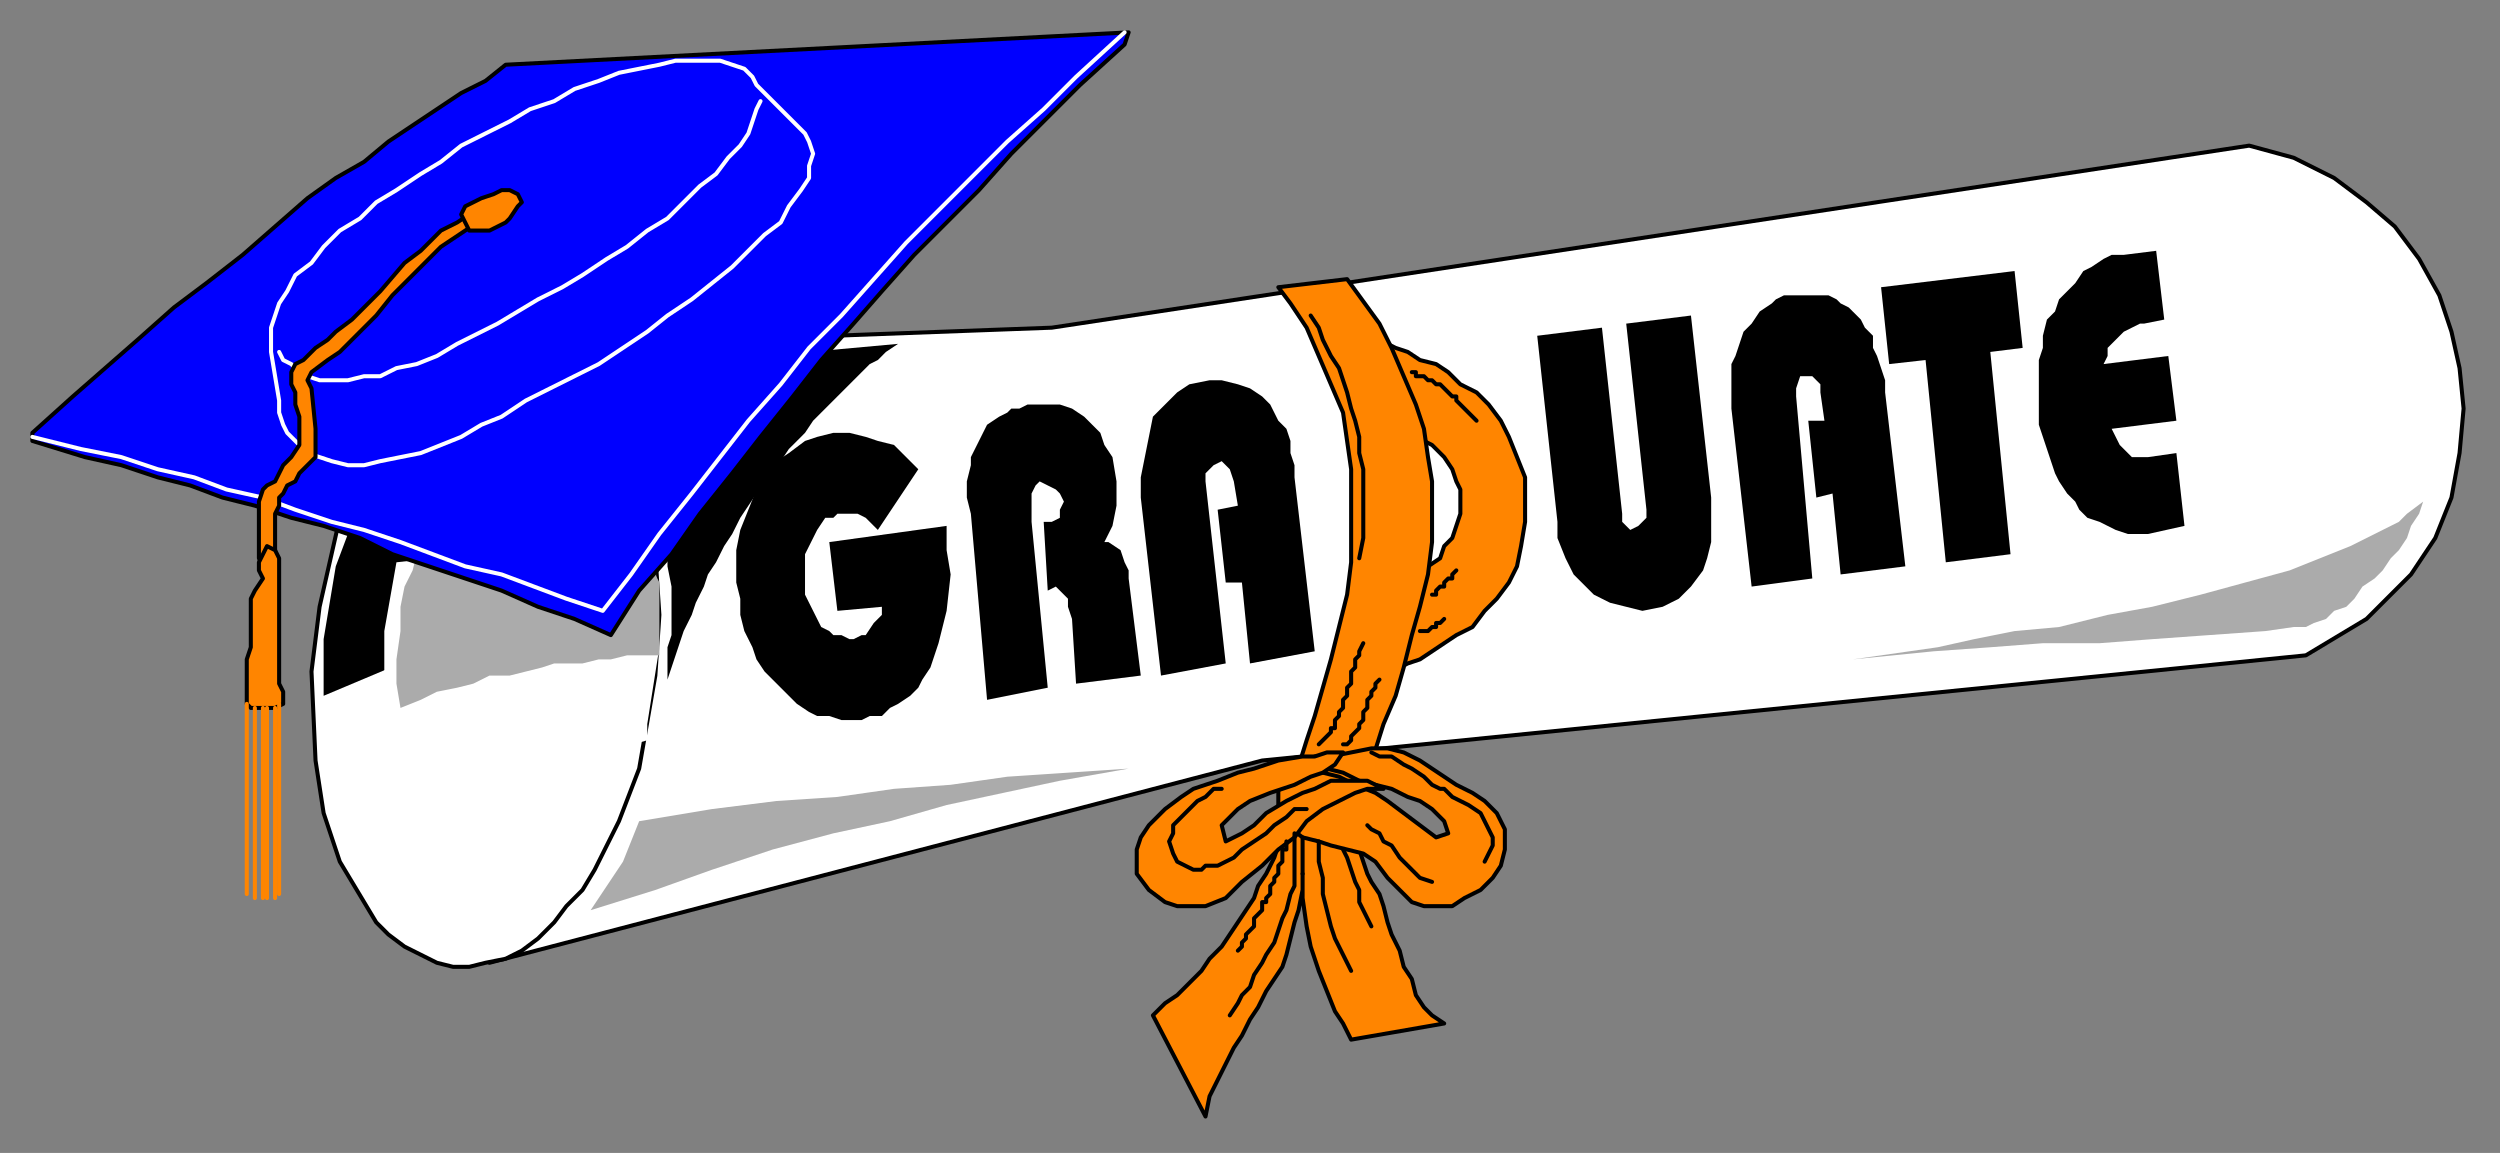 <?xml version="1.0" encoding="UTF-8" standalone="no"?>
<svg
   xmlns:dc="http://purl.org/dc/elements/1.1/"
   xmlns:cc="http://creativecommons.org/ns#"
   xmlns:rdf="http://www.w3.org/1999/02/22-rdf-syntax-ns#"
   xmlns:svg="http://www.w3.org/2000/svg"
   xmlns="http://www.w3.org/2000/svg"
   xmlns:sodipodi="http://sodipodi.sourceforge.net/DTD/sodipodi-0.dtd"
   xmlns:inkscape="http://www.inkscape.org/namespaces/inkscape"
   version="1.0"
   width="163.512mm"
   height="75.406mm"
   id="svg99"
   sodipodi:docname="GRAD001.WMF">
  <rect width="100%" height="100%" fill="#808080" stroke="none"/>
  <sodipodi:namedview
     pagecolor="#ffffff"
     bordercolor="#666666"
     borderopacity="1"
     objecttolerance="10"
     gridtolerance="10"
     guidetolerance="10"
     inkscape:pageopacity="0"
     inkscape:pageshadow="2"
     inkscape:window-width="640"
     inkscape:window-height="480"
     id="namedview101" />
  <defs
     id="defs3">
    <pattern
       id="WMFhbasepattern"
       patternUnits="userSpaceOnUse"
       width="6"
       height="6"
       x="0"
       y="0" />
  </defs>
  <path
     style="fill:#ffffff;fill-rule:evenodd;fill-opacity:1;stroke:#000000;stroke-width:1px;stroke-linecap:round;stroke-linejoin:round;stroke-miterlimit:4;stroke-dasharray:none;stroke-opacity:1;"
     d="  M 121,238   L 312,188   L 570,162   L 575,159   L 585,153   L 592,146   L 596,142   L 602,133   L 606,123   L 608,112   L 609,101   L 608,91   L 606,82   L 603,73   L 598,64   L 592,56   L 585,50   L 577,44   L 567,39   L 556,36   L 260,81   L 125,86   L 121,238  z "
     id="path5" />
  <path
     style="fill:#ffffff;fill-rule:evenodd;fill-opacity:1;stroke:#000000;stroke-width:1px;stroke-linecap:round;stroke-linejoin:round;stroke-miterlimit:4;stroke-dasharray:none;stroke-opacity:1;"
     d="  M 128,86   L 132,87   L 136,89   L 140,91   L 144,94   L 147,98   L 153,107   L 155,112   L 159,124   L 162,137   L 163,152   L 162,167   L 158,190   L 153,203   L 147,215   L 144,220   L 140,224   L 137,228   L 133,232   L 129,235   L 125,237   L 120,238   L 116,239   L 112,239   L 108,238   L 104,236   L 100,234   L 96,231   L 93,228   L 90,223   L 84,213   L 80,201   L 78,188   L 77,166   L 79,150   L 84,128   L 90,116   L 96,105   L 103,97   L 107,93   L 111,90   L 115,88   L 119,87   L 128,86  z "
     id="path7" />
  <path
     style="fill:#000000;fill-rule:evenodd;fill-opacity:1;stroke:none;"
     d="  M 99,164   L 80,172   L 80,158   L 83,140   L 89,124   L 105,131   L 99,164  z "
     id="path9" />
  <path
     style="fill:#ffffff;fill-rule:evenodd;fill-opacity:1;stroke:none;"
     d="  M 161,132   L 162,138   L 163,160   L 160,179   L 160,183   L 128,192   L 107,202   L 104,199   L 102,196   L 100,193   L 97,185   L 95,176   L 95,166   L 95,156   L 98,139   L 161,132  z "
     id="path11" />
  <path
     style="fill:#000000;fill-rule:evenodd;fill-opacity:1;stroke:none;"
     d="  M 222,85   L 219,87   L 217,89   L 215,90   L 213,92   L 211,94   L 209,96   L 207,98   L 205,100   L 203,102   L 201,104   L 199,107   L 197,109   L 195,111   L 193,114   L 191,116   L 189,119   L 187,122   L 185,125   L 183,128   L 181,132   L 179,135   L 177,139   L 175,142   L 174,145   L 172,149   L 171,152   L 169,156   L 168,159   L 167,162   L 166,165   L 164,171   L 165,168   L 165,165   L 165,162   L 165,160   L 166,157   L 166,154   L 166,151   L 166,148   L 166,145   L 165,140   L 165,138   L 165,135   L 164,132   L 164,130   L 163,127   L 200,87   L 222,85  z "
     id="path13" />
  <path
     style="fill:#ababab;fill-rule:evenodd;fill-opacity:1;stroke:none;"
     d="  M 104,133   L 103,137   L 102,141   L 100,145   L 99,150   L 99,156   L 98,163   L 98,169   L 99,175   L 104,173   L 108,171   L 113,170   L 117,169   L 121,167   L 126,167   L 130,166   L 134,165   L 137,164   L 141,164   L 144,164   L 148,163   L 151,163   L 155,162   L 158,162   L 163,162   L 163,158   L 163,155   L 163,152   L 163,149   L 163,147   L 163,144   L 162,142   L 162,139   L 162,137   L 162,134   L 161,132   L 104,133  z "
     id="path15" />
  <path
     style="fill:#0000ff;fill-rule:evenodd;fill-opacity:1;stroke:#000000;stroke-width:1px;stroke-linecap:round;stroke-linejoin:round;stroke-miterlimit:4;stroke-dasharray:none;stroke-opacity:1;"
     d="  M 8,107   L 18,98   L 26,91   L 34,84   L 43,76   L 51,70   L 60,63   L 68,56   L 76,49   L 83,44   L 90,40   L 96,35   L 102,31   L 108,27   L 114,23   L 120,20   L 125,16   L 279,8   L 278,11   L 267,21   L 258,30   L 250,38   L 242,47   L 234,55   L 226,63   L 218,72   L 211,80   L 203,89   L 196,98   L 188,108   L 181,117   L 173,127   L 166,137   L 158,146   L 151,157   L 142,153   L 133,150   L 124,146   L 115,143   L 106,140   L 97,137   L 89,133   L 80,130   L 72,128   L 63,125   L 55,123   L 47,120   L 39,118   L 30,115   L 21,113   L 8,109   L 8,107  z "
     id="path17" />
  <path
     style="fill:none;stroke:#ffffff;stroke-width:1px;stroke-linecap:round;stroke-linejoin:round;stroke-miterlimit:4;stroke-dasharray:none;stroke-opacity:1;"
     d="  M 8,108   L 20,111   L 30,113   L 39,116   L 48,118   L 56,121   L 65,123   L 73,126   L 82,129   L 90,131   L 99,134   L 107,137   L 115,140   L 124,142   L 132,145   L 140,148   L 149,151   L 156,142   L 163,132   L 171,122   L 178,113   L 185,104   L 193,95   L 200,86   L 208,78   L 216,69   L 224,60   L 233,51   L 241,43   L 249,35   L 258,27   L 266,19   L 278,8  "
     id="path19" />
  <path
     style="fill:#0000ff;fill-rule:evenodd;fill-opacity:1;stroke:#ffffff;stroke-width:1px;stroke-linecap:round;stroke-linejoin:round;stroke-miterlimit:4;stroke-dasharray:none;stroke-opacity:1;"
     d="  M 190,24   L 192,26   L 195,29   L 197,31   L 199,33   L 200,35   L 201,38   L 200,41   L 200,44   L 198,47   L 195,51   L 193,55   L 189,58   L 185,62   L 181,66   L 176,70   L 171,74   L 165,78   L 160,82   L 154,86   L 148,90   L 142,93   L 136,96   L 130,99   L 124,103   L 119,105   L 114,108   L 109,110   L 104,112   L 99,113   L 94,114   L 90,115   L 86,115   L 82,114   L 79,113   L 76,112   L 73,109   L 71,107   L 70,105   L 69,102   L 69,99   L 67,87   L 67,84   L 67,81   L 68,78   L 69,75   L 71,72   L 73,68   L 77,65   L 80,61   L 84,57   L 89,54   L 93,50   L 98,47   L 104,43   L 109,40   L 114,36   L 120,33   L 126,30   L 131,27   L 137,25   L 142,22   L 148,20   L 153,18   L 158,17   L 163,16   L 167,15   L 171,15   L 175,15   L 178,15   L 181,16   L 184,17   L 186,19   L 187,21   L 190,24  z "
     id="path21" />
  <path
     style="fill:none;stroke:#ffffff;stroke-width:1px;stroke-linecap:round;stroke-linejoin:round;stroke-miterlimit:4;stroke-dasharray:none;stroke-opacity:1;"
     d="  M 188,25   L 187,27   L 186,30   L 185,33   L 183,36   L 180,39   L 177,43   L 173,46   L 169,50   L 165,54   L 160,57   L 155,61   L 150,64   L 144,68   L 139,71   L 133,74   L 128,77   L 123,80   L 117,83   L 113,85   L 108,88   L 103,90   L 98,91   L 94,93   L 90,93   L 86,94   L 82,94   L 79,94   L 76,93   L 74,92   L 72,90   L 70,89   L 69,87  "
     id="path23" />
  <path
     style="fill:#000000;fill-rule:evenodd;fill-opacity:1;stroke:none;"
     d="  M 218,150   L 207,151   L 205,134   L 234,130   L 234,136   L 235,142   L 234,151   L 233,155   L 232,159   L 231,162   L 230,165   L 228,168   L 227,170   L 225,172   L 222,174   L 220,175   L 218,177   L 215,177   L 213,178   L 210,178   L 208,178   L 205,177   L 202,177   L 200,176   L 197,174   L 195,172   L 193,170   L 191,168   L 189,166   L 187,163   L 186,160   L 184,156   L 183,152   L 183,148   L 182,144   L 182,139   L 182,136   L 183,131   L 185,126   L 187,121   L 189,118   L 192,114   L 195,112   L 199,109   L 202,108   L 206,107   L 210,107   L 214,108   L 217,109   L 221,110   L 224,113   L 227,116   L 217,131   L 216,130   L 214,128   L 212,127   L 211,127   L 209,127   L 207,127   L 206,128   L 204,128   L 202,131   L 201,133   L 200,135   L 199,137   L 199,139   L 199,142   L 199,145   L 199,147   L 200,149   L 201,151   L 202,153   L 203,155   L 205,156   L 206,157   L 208,157   L 210,158   L 211,158   L 213,157   L 214,157   L 216,154   L 218,152   L 218,150  z "
     id="path25" />
  <path
     style="fill:#000000;fill-rule:evenodd;fill-opacity:1;stroke:none;"
     d="  M 244,173   L 240,127   L 239,123   L 239,119   L 240,115   L 240,113   L 241,111   L 242,109   L 243,107   L 244,105   L 247,103   L 249,102   L 250,101   L 252,101   L 254,100   L 256,100   L 259,100   L 262,100   L 265,101   L 268,103   L 270,105   L 272,107   L 273,110   L 275,113   L 276,119   L 276,125   L 275,130   L 273,134   L 274,134   L 277,136   L 278,139   L 279,141   L 279,143   L 282,167   L 266,169   L 265,153   L 264,150   L 264,148   L 263,147   L 261,145   L 259,146   L 258,129   L 260,129   L 262,128   L 262,126   L 263,124   L 262,122   L 261,121   L 259,120   L 257,119   L 256,120   L 255,122   L 255,125   L 255,129   L 259,170   L 244,173  z "
     id="path27" />
  <path
     style="fill:#000000;fill-rule:evenodd;fill-opacity:1;stroke:none;"
     d="  M 287,167   L 282,123   L 282,118   L 283,113   L 284,108   L 285,103   L 288,100   L 291,97   L 294,95   L 299,94   L 302,94   L 306,95   L 309,96   L 312,98   L 314,100   L 315,102   L 316,104   L 318,106   L 319,109   L 319,112   L 320,115   L 320,118   L 325,161   L 309,164   L 307,144   L 303,144   L 301,126   L 306,125   L 305,119   L 304,116   L 302,114   L 300,115   L 298,117   L 298,119   L 303,164   L 287,167  z "
     id="path29" />
  <path
     style="fill:#000000;fill-rule:evenodd;fill-opacity:1;stroke:none;"
     d="  M 380,83   L 396,81   L 401,127   L 401,129   L 403,131   L 405,130   L 407,128   L 407,126   L 402,80   L 418,78   L 423,123   L 423,129   L 423,134   L 422,138   L 421,141   L 418,145   L 415,148   L 411,150   L 406,151   L 402,150   L 398,149   L 394,147   L 392,145   L 389,142   L 387,138   L 385,133   L 385,129   L 380,83  z "
     id="path31" />
  <path
     style="fill:#000000;fill-rule:evenodd;fill-opacity:1;stroke:none;"
     d="  M 433,145   L 428,101   L 428,99   L 428,96   L 428,93   L 428,90   L 429,88   L 430,85   L 431,82   L 433,80   L 435,77   L 438,75   L 439,74   L 441,73   L 442,73   L 444,73   L 446,73   L 448,73   L 450,73   L 452,73   L 454,74   L 455,75   L 457,76   L 459,78   L 460,79   L 461,81   L 463,83   L 463,86   L 464,88   L 465,91   L 466,94   L 466,97   L 471,140   L 455,142   L 453,122   L 449,123   L 447,104   L 451,104   L 450,97   L 450,95   L 448,93   L 445,93   L 444,96   L 444,98   L 448,143   L 433,145  z "
     id="path33" />
  <path
     style="fill:#000000;fill-rule:evenodd;fill-opacity:1;stroke:none;"
     d="  M 481,139   L 476,89   L 467,90   L 465,71   L 498,67   L 500,86   L 492,87   L 497,137   L 481,139  z "
     id="path35" />
  <path
     style="fill:#000000;fill-rule:evenodd;fill-opacity:1;stroke:none;"
     d="  M 540,130   L 531,132   L 528,132   L 526,132   L 523,131   L 521,130   L 519,129   L 516,128   L 514,126   L 513,124   L 511,122   L 509,119   L 508,117   L 507,114   L 506,111   L 505,108   L 504,105   L 504,102   L 504,99   L 504,96   L 504,92   L 504,89   L 505,86   L 505,83   L 506,79   L 508,77   L 509,74   L 511,72   L 513,70   L 515,67   L 517,66   L 520,64   L 522,63   L 525,63   L 533,62   L 535,79   L 530,80   L 529,80   L 527,81   L 525,82   L 524,83   L 523,84   L 521,86   L 521,88   L 520,90   L 536,88   L 538,104   L 522,106   L 523,108   L 524,110   L 526,112   L 527,113   L 529,113   L 531,113   L 538,112   L 540,130  z "
     id="path37" />
  <path
     style="fill:#ababab;fill-rule:evenodd;fill-opacity:1;stroke:none;"
     d="  M 158,203   L 156,208   L 154,213   L 150,219   L 146,225   L 162,220   L 176,215   L 191,210   L 206,206   L 220,203   L 234,199   L 248,196   L 262,193   L 279,190   L 264,191   L 249,192   L 235,194   L 221,195   L 207,197   L 192,198   L 176,200   L 158,203  z "
     id="path39" />
  <path
     style="fill:#ababab;fill-rule:evenodd;fill-opacity:1;stroke:none;"
     d="  M 458,163   L 478,161   L 492,160   L 505,159   L 519,159   L 532,158   L 546,157   L 560,156   L 567,155   L 570,155   L 572,154   L 575,153   L 577,151   L 580,150   L 582,148   L 584,145   L 587,143   L 589,141   L 591,138   L 593,136   L 595,133   L 596,130   L 598,127   L 599,124   L 595,127   L 593,129   L 589,131   L 585,133   L 581,135   L 576,137   L 571,139   L 566,141   L 555,144   L 544,147   L 532,150   L 521,152   L 509,155   L 498,156   L 488,158   L 479,160   L 458,163  z "
     id="path41" />
  <path
     style="fill:#ff8500;fill-rule:evenodd;fill-opacity:1;stroke:#000000;stroke-width:1px;stroke-linecap:round;stroke-linejoin:round;stroke-miterlimit:4;stroke-dasharray:none;stroke-opacity:1;"
     d="  M 346,105   L 350,108   L 354,110   L 357,113   L 359,116   L 360,119   L 361,121   L 361,124   L 361,127   L 360,130   L 359,133   L 357,135   L 356,138   L 353,140   L 351,142   L 348,144   L 346,146   L 342,166   L 344,165   L 346,165   L 348,164   L 351,163   L 354,161   L 357,159   L 360,157   L 364,155   L 367,151   L 370,148   L 373,144   L 375,140   L 376,135   L 377,129   L 377,123   L 377,118   L 375,113   L 373,108   L 371,104   L 368,100   L 365,97   L 361,95   L 358,92   L 355,90   L 351,89   L 348,87   L 345,86   L 343,85   L 340,84   L 346,105  z "
     id="path43" />
  <path
     style="fill:#ff8500;fill-rule:evenodd;fill-opacity:1;stroke:#000000;stroke-width:1px;stroke-linecap:round;stroke-linejoin:round;stroke-miterlimit:4;stroke-dasharray:none;stroke-opacity:1;"
     d="  M 316,71   L 333,69   L 341,80   L 344,86   L 347,93   L 350,100   L 352,106   L 353,113   L 354,119   L 354,126   L 354,134   L 353,142   L 351,150   L 349,157   L 347,165   L 345,172   L 342,179   L 336,198   L 318,199   L 323,183   L 325,177   L 327,170   L 329,163   L 331,155   L 333,147   L 334,139   L 334,130   L 334,123   L 334,116   L 333,109   L 332,102   L 329,95   L 326,88   L 323,81   L 319,75   L 316,71  z "
     id="path45" />
  <path
     style="fill:#ff8500;fill-rule:evenodd;fill-opacity:1;stroke:#000000;stroke-width:1px;stroke-linecap:round;stroke-linejoin:round;stroke-miterlimit:4;stroke-dasharray:none;stroke-opacity:1;"
     d="  M 320,200   L 318,205   L 316,209   L 315,212   L 313,216   L 311,219   L 310,222   L 308,225   L 306,228   L 304,231   L 302,234   L 299,237   L 297,240   L 294,243   L 291,246   L 288,248   L 285,251   L 298,276   L 299,271   L 301,267   L 303,263   L 305,259   L 307,256   L 309,252   L 311,249   L 313,245   L 315,242   L 317,239   L 318,236   L 319,232   L 320,228   L 321,225   L 322,220   L 322,216   L 322,222   L 323,229   L 324,234   L 326,240   L 328,245   L 330,250   L 332,253   L 334,257   L 357,253   L 354,251   L 352,249   L 350,246   L 349,242   L 347,239   L 346,235   L 344,231   L 343,228   L 342,224   L 341,221   L 339,218   L 338,216   L 337,213   L 336,210   L 334,208   L 332,206   L 320,200  z "
     id="path47" />
  <path
     style="fill:#ff8500;fill-rule:evenodd;fill-opacity:1;stroke:#000000;stroke-width:1px;stroke-linecap:round;stroke-linejoin:round;stroke-miterlimit:4;stroke-dasharray:none;stroke-opacity:1;"
     d="  M 322,188   L 319,188   L 316,191   L 316,194   L 316,198   L 316,201   L 318,204   L 322,207   L 326,208   L 329,209   L 333,210   L 337,211   L 340,213   L 343,217   L 346,220   L 349,223   L 352,224   L 355,224   L 359,224   L 362,222   L 366,220   L 369,217   L 371,214   L 372,210   L 372,205   L 370,201   L 367,198   L 364,196   L 360,194   L 357,192   L 351,188   L 347,186   L 343,185   L 339,185   L 334,186   L 329,187   L 325,187   L 328,190   L 332,191   L 336,193   L 340,194   L 344,195   L 348,197   L 351,198   L 354,200   L 357,203   L 358,206   L 355,207   L 351,204   L 347,201   L 343,198   L 340,196   L 335,194   L 331,192   L 327,191   L 324,191   L 322,188  z "
     id="path49" />
  <path
     style="fill:#ff8500;fill-rule:evenodd;fill-opacity:1;stroke:#000000;stroke-width:1px;stroke-linecap:round;stroke-linejoin:round;stroke-miterlimit:4;stroke-dasharray:none;stroke-opacity:1;"
     d="  M 332,186   L 328,186   L 325,187   L 322,187   L 316,188   L 310,190   L 306,191   L 301,193   L 295,195   L 292,197   L 288,200   L 284,204   L 282,207   L 281,210   L 281,213   L 281,216   L 284,220   L 288,223   L 291,224   L 294,224   L 298,224   L 303,222   L 307,218   L 312,214   L 316,210   L 320,207   L 323,203   L 327,200   L 331,198   L 335,196   L 338,195   L 342,195   L 338,193   L 334,193   L 332,193   L 329,193   L 325,195   L 322,196   L 318,198   L 313,201   L 310,204   L 307,206   L 303,208   L 302,204   L 306,200   L 309,198   L 314,196   L 320,194   L 324,192   L 327,191   L 330,189   L 332,186  z "
     id="path51" />
  <path
     style="fill:none;stroke:#000000;stroke-width:1px;stroke-linecap:round;stroke-linejoin:round;stroke-miterlimit:4;stroke-dasharray:none;stroke-opacity:1;"
     d="  M 339,186   L 341,187   L 343,187   L 344,187   L 347,189   L 349,190   L 352,192   L 354,194   L 356,195   L 357,195   L 359,197   L 361,198   L 363,199   L 366,201   L 367,203   L 368,205   L 369,207   L 369,209   L 368,211   L 367,213  "
     id="path53" />
  <path
     style="fill:none;stroke:#000000;stroke-width:1px;stroke-linecap:round;stroke-linejoin:round;stroke-miterlimit:4;stroke-dasharray:none;stroke-opacity:1;"
     d="  M 302,195   L 300,195   L 298,197   L 296,198   L 294,200   L 292,202   L 290,204   L 290,206   L 289,208   L 290,211   L 291,213   L 293,214   L 295,215   L 297,215   L 298,214   L 301,214   L 303,213   L 305,212   L 307,210   L 310,208   L 313,206   L 315,204   L 318,202   L 320,200   L 323,200  "
     id="path55" />
  <path
     style="fill:none;stroke:#000000;stroke-width:1px;stroke-linecap:round;stroke-linejoin:round;stroke-miterlimit:4;stroke-dasharray:none;stroke-opacity:1;"
     d="  M 338,204   L 339,205   L 341,206   L 342,208   L 344,209   L 346,212   L 347,213   L 349,215   L 351,217   L 354,218  "
     id="path57" />
  <path
     style="fill:none;stroke:#000000;stroke-width:1px;stroke-linecap:round;stroke-linejoin:round;stroke-miterlimit:4;stroke-dasharray:none;stroke-opacity:1;"
     d="  M 322,216   L 322,207  "
     id="path59" />
  <path
     style="fill:none;stroke:#000000;stroke-width:1px;stroke-linecap:round;stroke-linejoin:round;stroke-miterlimit:4;stroke-dasharray:none;stroke-opacity:1;"
     d="  M 326,208   L 326,213   L 327,217   L 327,221   L 328,225   L 329,229   L 330,232   L 332,236   L 334,240  "
     id="path61" />
  <path
     style="fill:none;stroke:#000000;stroke-width:1px;stroke-linecap:round;stroke-linejoin:round;stroke-miterlimit:4;stroke-dasharray:none;stroke-opacity:1;"
     d="  M 332,210   L 333,212   L 334,215   L 335,218   L 336,220   L 336,223   L 337,225   L 338,227   L 339,229  "
     id="path63" />
  <path
     style="fill:none;stroke:#000000;stroke-width:1px;stroke-linecap:round;stroke-linejoin:round;stroke-miterlimit:4;stroke-dasharray:none;stroke-opacity:1;"
     d="  M 320,206   L 320,210   L 320,213   L 320,216   L 320,219   L 319,221   L 318,225   L 317,227   L 316,230   L 315,233   L 313,236   L 312,238   L 310,241   L 309,244   L 307,246   L 306,248   L 304,251  "
     id="path65" />
  <path
     style="fill:none;stroke:#000000;stroke-width:1px;stroke-linecap:round;stroke-linejoin:round;stroke-miterlimit:4;stroke-dasharray:none;stroke-opacity:1;"
     d="  M 318,208   L 318,209   L 318,210   L 317,210   L 317,211   L 317,212   L 317,213   L 316,214   L 316,214   L 316,215   L 316,216   L 315,217   L 315,218   L 314,219   L 314,220   L 314,221   L 313,222   L 313,223   L 312,223   L 312,224   L 312,225   L 311,226   L 310,227   L 310,228   L 310,229   L 309,230   L 309,230   L 308,231   L 308,232   L 307,233   L 307,234   L 306,235  "
     id="path67" />
  <path
     style="fill:none;stroke:#000000;stroke-width:1px;stroke-linecap:round;stroke-linejoin:round;stroke-miterlimit:4;stroke-dasharray:none;stroke-opacity:1;"
     d="  M 354,147   L 355,147   L 355,146   L 356,145   L 357,145   L 357,144   L 358,143   L 359,143   L 359,142   L 360,141   L 360,141  "
     id="path69" />
  <path
     style="fill:none;stroke:#000000;stroke-width:1px;stroke-linecap:round;stroke-linejoin:round;stroke-miterlimit:4;stroke-dasharray:none;stroke-opacity:1;"
     d="  M 351,156   L 352,156   L 352,156   L 353,156   L 354,155   L 355,155   L 355,154   L 356,154   L 357,153  "
     id="path71" />
  <path
     style="fill:none;stroke:#000000;stroke-width:1px;stroke-linecap:round;stroke-linejoin:round;stroke-miterlimit:4;stroke-dasharray:none;stroke-opacity:1;"
     d="  M 349,92   L 350,92   L 350,93   L 351,93   L 352,93   L 353,94   L 354,94   L 355,95   L 356,95   L 357,96   L 358,97   L 359,98   L 360,98   L 360,99   L 361,100   L 362,101   L 363,102   L 364,103   L 365,104  "
     id="path73" />
  <path
     style="fill:none;stroke:#000000;stroke-width:1px;stroke-linecap:round;stroke-linejoin:round;stroke-miterlimit:4;stroke-dasharray:none;stroke-opacity:1;"
     d="  M 326,184   L 326,184   L 327,183   L 328,182   L 328,182   L 329,181   L 329,180   L 330,180   L 330,179   L 330,178   L 331,177   L 331,176   L 331,176   L 332,175   L 332,174   L 332,173   L 333,172   L 333,171   L 333,170   L 333,170   L 334,169   L 334,168   L 334,167   L 334,166   L 335,165   L 335,164   L 335,164   L 335,163   L 336,162   L 336,161   L 336,161   L 337,159  "
     id="path75" />
  <path
     style="fill:none;stroke:#000000;stroke-width:1px;stroke-linecap:round;stroke-linejoin:round;stroke-miterlimit:4;stroke-dasharray:none;stroke-opacity:1;"
     d="  M 332,184   L 333,184   L 334,183   L 334,182   L 335,181   L 336,180   L 336,179   L 337,178   L 337,176   L 338,175   L 338,174   L 338,173   L 339,172   L 339,171   L 340,170   L 340,169   L 341,168  "
     id="path77" />
  <path
     style="fill:none;stroke:#000000;stroke-width:1px;stroke-linecap:round;stroke-linejoin:round;stroke-miterlimit:4;stroke-dasharray:none;stroke-opacity:1;"
     d="  M 324,78   L 326,81   L 327,84   L 329,88   L 331,91   L 332,94   L 333,97   L 334,101   L 335,104   L 336,108   L 336,112   L 337,116   L 337,120   L 337,124   L 337,129   L 337,133   L 336,138  "
     id="path79" />
  <path
     style="fill:#ff8500;fill-rule:evenodd;fill-opacity:1;stroke:#000000;stroke-width:1px;stroke-linecap:round;stroke-linejoin:round;stroke-miterlimit:4;stroke-dasharray:none;stroke-opacity:1;"
     d="  M 113,55   L 109,57   L 108,58   L 106,60   L 104,62   L 100,65   L 94,72   L 87,79   L 83,82   L 81,84   L 78,86   L 76,88   L 75,89   L 73,90   L 72,92   L 72,95   L 73,97   L 73,100   L 74,103   L 74,107   L 74,110   L 72,113   L 70,115   L 68,119   L 66,120   L 65,121   L 64,124   L 64,126   L 64,127   L 64,129   L 64,131   L 64,137   L 64,138   L 65,140   L 67,140   L 68,138   L 68,132   L 68,130   L 68,128   L 68,127   L 69,125   L 69,123   L 70,122   L 71,120   L 73,119   L 74,117   L 76,115   L 78,113   L 78,111   L 78,106   L 77,96   L 76,94   L 77,92   L 81,89   L 84,87   L 87,84   L 89,82   L 93,78   L 97,73   L 103,67   L 107,63   L 109,61   L 112,59   L 115,57   L 118,55   L 119,54   L 120,53   L 119,51   L 113,55  z "
     id="path81" />
  <path
     style="fill:#ff8500;fill-rule:evenodd;fill-opacity:1;stroke:#000000;stroke-width:1px;stroke-linecap:round;stroke-linejoin:round;stroke-miterlimit:4;stroke-dasharray:none;stroke-opacity:1;"
     d="  M 119,49   L 122,48   L 124,47   L 126,47   L 128,48   L 129,50   L 128,51   L 126,54   L 125,55   L 123,56   L 121,57   L 119,57   L 117,57   L 116,57   L 115,55   L 114,53   L 115,51   L 117,50   L 119,49  z "
     id="path83" />
  <path
     style="fill:#ff8500;fill-rule:evenodd;fill-opacity:1;stroke:#000000;stroke-width:1px;stroke-linecap:round;stroke-linejoin:round;stroke-miterlimit:4;stroke-dasharray:none;stroke-opacity:1;"
     d="  M 66,135   L 65,137   L 64,139   L 64,141   L 65,143   L 63,146   L 62,148   L 62,151   L 62,152   L 62,155   L 62,157   L 62,160   L 61,163   L 61,166   L 61,168   L 61,171   L 61,174   L 62,175   L 65,175   L 68,175   L 70,174   L 70,171   L 69,169   L 69,166   L 69,164   L 69,161   L 69,158   L 69,156   L 69,153   L 69,151   L 69,149   L 69,146   L 69,141   L 69,138   L 68,136   L 66,135  z "
     id="path85" />
  <path
     style="fill:none;stroke:#ff8500;stroke-width:1px;stroke-linecap:round;stroke-linejoin:round;stroke-miterlimit:4;stroke-dasharray:none;stroke-opacity:1;"
     d="  M 61,174   L 61,221  "
     id="path87" />
  <path
     style="fill:none;stroke:#ff8500;stroke-width:1px;stroke-linecap:round;stroke-linejoin:round;stroke-miterlimit:4;stroke-dasharray:none;stroke-opacity:1;"
     d="  M 63,175   L 63,222  "
     id="path89" />
  <path
     style="fill:none;stroke:#ff8500;stroke-width:1px;stroke-linecap:round;stroke-linejoin:round;stroke-miterlimit:4;stroke-dasharray:none;stroke-opacity:1;"
     d="  M 65,175   L 65,222  "
     id="path91" />
  <path
     style="fill:none;stroke:#ff8500;stroke-width:1px;stroke-linecap:round;stroke-linejoin:round;stroke-miterlimit:4;stroke-dasharray:none;stroke-opacity:1;"
     d="  M 66,175   L 66,222  "
     id="path93" />
  <path
     style="fill:none;stroke:#ff8500;stroke-width:1px;stroke-linecap:round;stroke-linejoin:round;stroke-miterlimit:4;stroke-dasharray:none;stroke-opacity:1;"
     d="  M 68,175   L 68,222  "
     id="path95" />
  <path
     style="fill:none;stroke:#ff8500;stroke-width:1px;stroke-linecap:round;stroke-linejoin:round;stroke-miterlimit:4;stroke-dasharray:none;stroke-opacity:1;"
     d="  M 69,174   L 69,221  "
     id="path97" />
</svg>
